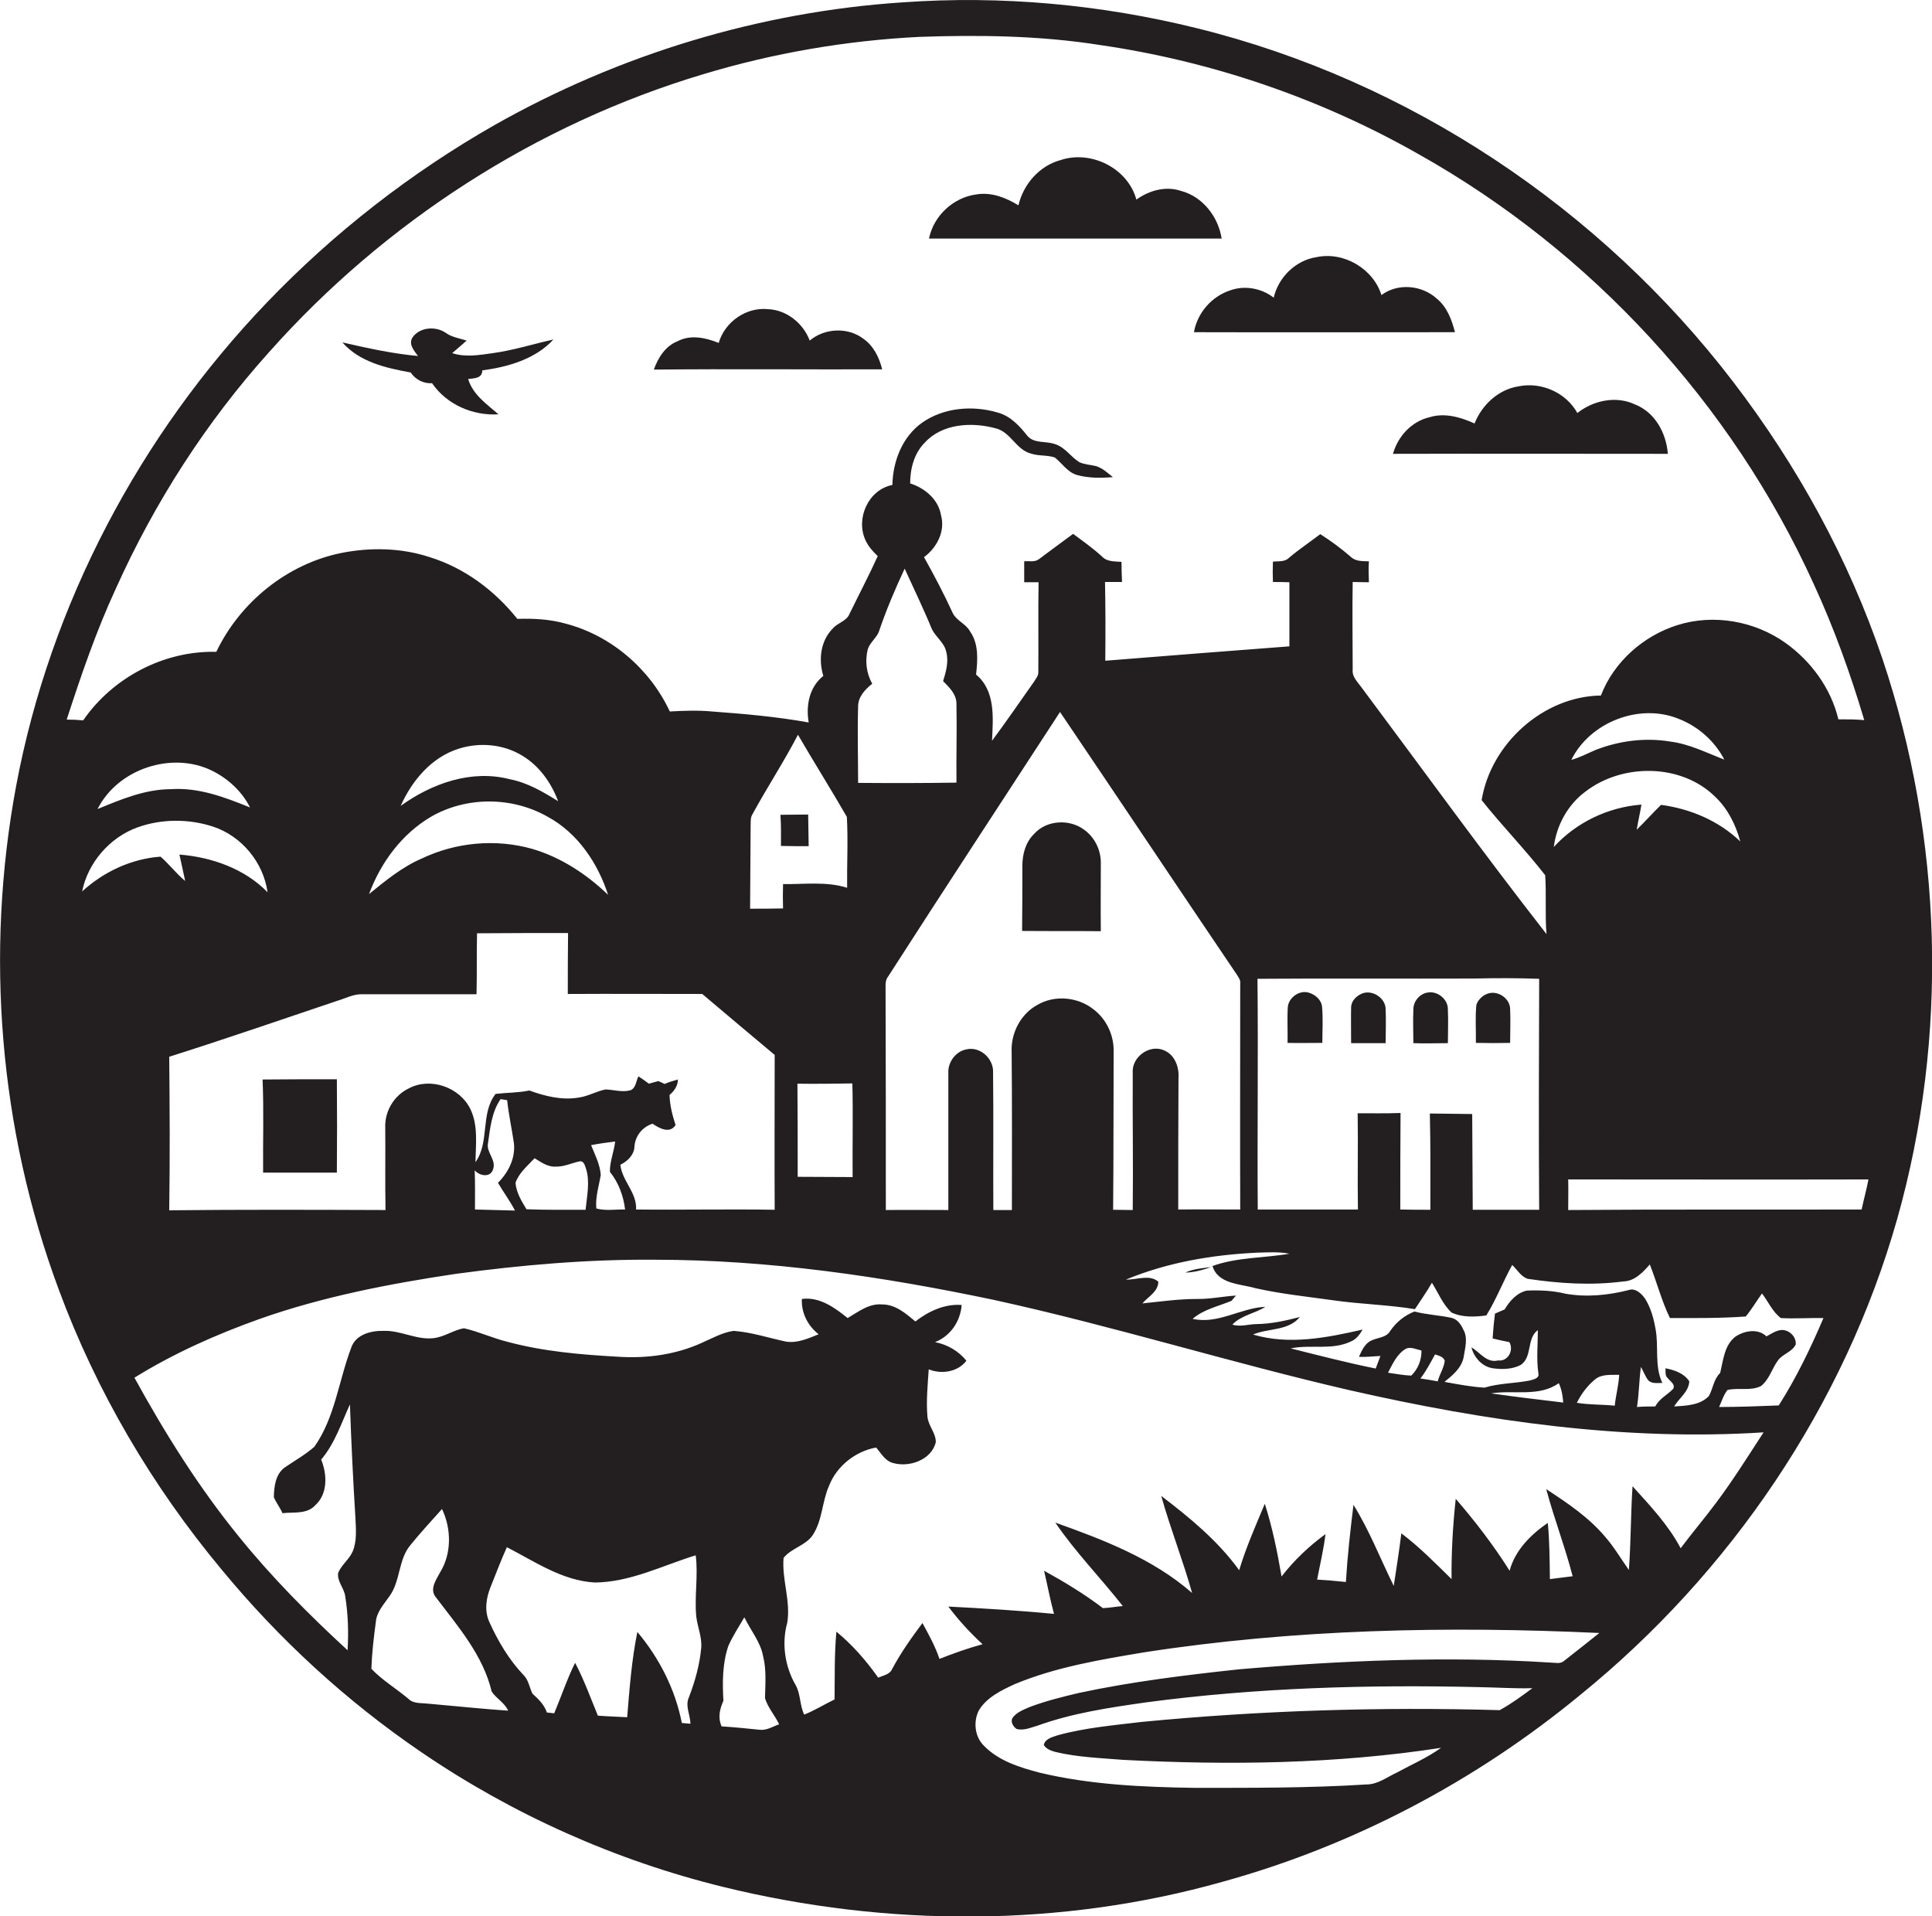 <?xml version="1.0" encoding="utf-8"?>
<!-- Generator: Adobe Illustrator 19.2.0, SVG Export Plug-In . SVG Version: 6.00 Build 0)  -->
<svg version="1.1" id="Layer_1" xmlns="http://www.w3.org/2000/svg" xmlns:xlink="http://www.w3.org/1999/xlink" x="0px" y="0px"
	 viewBox="0 0 738.7 732.6" enable-background="new 0 0 738.7 732.6" xml:space="preserve">
<g>
	<path fill="#231F20" d="M719.8,252c-12.9-38.2-32.6-74-57.1-106C612,79.7,538.7,30.8,457.7,10.8C421,1.7,382.8-1.8,345.1,0.9
		c-54.6,3.6-108.3,19.9-156,46.9c-32.1,18.3-61.5,41.2-87.1,67.9C53.4,166.4,19.2,231.1,6.2,300.3c-12,64.2-6.5,131.5,16.3,192.8
		c14.4,38.9,35.7,75.1,62.2,106.9c22,26.7,47.7,50.3,76.3,69.8c35,23.9,74.4,41.5,115.6,51.6c62.5,15.3,128.9,15.5,190.9-2
		c50-13.8,96.8-38.5,136.8-71.5c57.4-46.6,100.9-110.6,121.1-181.9C745.1,396.2,742.8,320.6,719.8,252z M44.3,225
		c14.8-32.9,34.5-63.6,58.6-90.4C147.1,84.9,205,47.5,268.8,28.4c26.8-8.1,54.7-12.9,82.7-14.3c23-0.8,46.2-0.5,69,3.1
		c42.8,6.2,84.4,20.4,122,41.8c65.9,37,119.6,95.3,150.9,164.1c7.8,16.9,14.1,34.4,19.4,52.2c-3.3-0.3-6.6-0.3-9.9-0.3
		c-2.8-11.8-10.4-22.2-20.2-29.2c-11.8-8.4-27.5-11.2-41.4-6.8c-13,4.1-24.3,14.1-29.2,26.9c-22.1,0.3-42.1,18.5-45.6,40
		c7.8,9.8,16.6,18.8,24.3,28.7c0.5,7.5-0.1,15,0.5,22.5c-24.3-31.1-47.5-63.2-71.1-94.8c-1.4-1.9-3.3-3.7-3-6.3
		c0-11.2-0.2-22.3,0-33.5c2.1,0,4.1,0.1,6.2,0.1c-0.1-2.7-0.2-5.3,0-8c-2.4-0.1-5,0.1-6.9-1.7c-3.7-3.2-7.6-6.1-11.7-8.7
		c-3.9,3-8.1,5.8-11.9,9c-1.6,1.7-4.1,1.3-6.2,1.5c-0.1,2.6-0.1,5.2,0,7.8c2.1,0,4.2,0,6.3,0.1c0,8.2,0,16.4,0,24.5
		c-23.5,1.8-46.9,3.6-70.4,5.5c0.1-10,0.1-20.1-0.1-30.1c2.2,0,4.3,0,6.5,0c-0.1-2.6-0.2-5.1-0.2-7.7c-2.6-0.2-5.5,0-7.4-2
		c-3.5-3.2-7.3-5.9-11.1-8.7c-4.4,3.2-8.8,6.5-13.1,9.7c-1.6,1.2-3.8,0.6-5.6,0.8c0,2.7,0,5.3,0,8c1.8,0,3.7,0,5.5,0
		c-0.2,11.4,0,22.9-0.1,34.3c0.1,1.5-1,2.6-1.7,3.8c-5.3,7.5-10.5,15.1-16,22.5c0.4-8.7,1.4-19.1-6.1-25.3
		c0.6-5.5,1.1-11.7-2.3-16.5c-1.6-3-5.3-4.1-6.7-7.2c-3.3-7.2-7-14.2-10.9-21.2c4.9-3.6,8.2-9.9,6.5-16c-1-6.1-6.2-10.4-11.8-12.2
		c0-5.6,1.5-11.5,5.6-15.6c6.7-7.3,17.9-7.9,26.9-5.5c5.9,1.3,8,8.3,13.7,9.7c2.9,1,6.2,0.5,9.1,1.5c2.8,2.2,4.8,5.6,8.5,6.7
		c4.4,1.2,9.1,1.2,13.7,0.8c-2-1.6-3.9-3.4-6.4-4.2c-2.1-0.5-4.4-0.6-6.4-1.5c-3.3-2-5.4-5.7-9.3-6.9c-3.5-1.3-8-0.1-10.6-3.2
		c-3-3.8-6.5-7.6-11.4-8.9c-9.5-2.8-20.5-1.9-28.7,3.8c-7.7,5.4-11.3,14.8-11.5,23.9c-9.2,1.8-14.1,12.8-10.3,21.1
		c1.1,2.4,2.8,4.3,4.7,6.1c-3.4,7.5-7.2,14.7-10.8,22.1c-1.1,2.8-4.6,3.4-6.4,5.6c-4.7,4.7-5.5,12-3.6,18.1
		c-5.4,4.3-6.7,11.3-5.6,17.8c-12.2-2.2-24.7-3.3-37-4.2c-5.4-0.5-10.7-0.3-16.1,0c-7.6-16.3-22.5-29.1-39.9-33.6
		c-6-1.7-12.3-2-18.4-1.8c-8.6-10.8-20.2-19.5-33.5-23.6c-10.9-3.6-22.7-3.8-33.8-1.6c-20.7,4.2-38.7,18.8-47.8,37.8
		c-20-0.5-39.6,9.8-50.9,26.2c-2.1-0.2-4.2-0.3-6.3-0.3C31,258.2,36.8,241.2,44.3,225z M594.1,323.8c1-8.2,5.3-16.1,12-21.1
		c14.2-11,36.8-10.9,49.8,2c4.8,4.6,7.8,10.7,9.5,17c-8.2-7.9-19.1-12.5-30.3-14c-3.2,3.1-6.1,6.4-9.3,9.5c0.5-3.2,1.3-6.4,1.8-9.6
		C614.8,308.6,602.7,314.4,594.1,323.8z M600.8,290.5c7.1-14.4,26-21.8,41-15.7c7.5,2.9,13.8,8.5,17.5,15.6
		c-6.8-2.6-13.4-6-20.7-6.9c-9.6-1.6-19.5-0.3-28.5,3.2C607,288,604.1,289.6,600.8,290.5z M562.9,425.9c-5.4-0.1-10.8-0.1-16.2-0.2
		c0.3,12.3,0.2,24.6,0.2,36.8c-3.8,0-7.7,0-11.5-0.1c0-12.3,0-24.6,0.1-36.9c-5.5,0.2-10.9,0.1-16.4,0.1c0.2,12.3-0.1,24.5,0.1,36.8
		c-12.8,0-25.5,0-38.3,0c-0.2-29.4,0.2-58.8-0.1-88.2c27.6-0.2,55.2,0,82.8-0.1c8.3-0.2,16.6-0.2,24.9,0.1
		c-0.1,29.4-0.2,58.9,0,88.3c-8.5,0-17,0-25.4,0C563,450.3,563,438.1,562.9,425.9z M445.2,401.6c-5.6-2.6-12.6,2.5-12.1,8.6
		c-0.1,17.5,0.2,34.9,0,52.4c-2.5,0-5-0.1-7.5-0.1c0.2-20.1,0.1-40.2,0.2-60.3c0.2-6.3-2.7-12.6-7.8-16.4c-6-4.7-14.8-5.5-21.4-1.6
		c-6.4,3.5-10.1,10.8-9.8,17.9c0.2,20.2,0.1,40.4,0.1,60.5c-2.4,0-4.7,0-7.1,0c-0.1-17.5,0.1-35-0.1-52.5c0.3-5.4-5-10.2-10.3-8.9
		c-4,0.8-7,4.9-6.8,8.9c0,17.5,0,35,0,52.5c-8,0-15.9-0.1-23.9,0c0-27.8,0-55.6-0.1-83.4c0.1-2-0.4-4.2,1-5.9
		c21.7-33.8,43.8-67.4,65.7-101.1c22.6,33.4,45,67,67.6,100.4c0.6,1,1.5,2.1,1.3,3.4c0,28.8-0.1,57.6,0,86.4c-7.9,0-15.8-0.1-23.7,0
		c0-16.8,0-33.5,0.1-50.3C450.9,408,449.2,403.3,445.2,401.6z M331.8,248.2c0.8-2.5,3.2-4.2,4.2-6.6c2.8-8.3,6.2-16.3,9.9-24.2
		c3.5,7.7,7.2,15.3,10.4,23.1c1.5,3.1,4.8,5.2,5.5,8.7c1,3.8-0.1,7.6-1.2,11.2c2.4,2.4,5.2,5.1,5.1,8.8c0.2,10-0.1,20,0,30
		c-12.5,0.2-25,0.2-37.6,0.1c0-9.7-0.3-19.3,0-29c-0.1-3.8,2.6-6.7,5.4-8.9C331.2,257.3,330.7,252.5,331.8,248.2z M326,450
		c-7,0-14-0.1-21-0.1c0-11.9,0-23.8-0.1-35.6c7,0.1,14,0,21-0.1C326.2,426.1,325.9,438.1,326,450z M299.4,347.3
		c-4.2,0.1-8.4,0.1-12.6,0.1c0.1-10.4,0.1-20.9,0.2-31.3c0.1-1.6-0.2-3.4,0.7-4.8c5.6-10.3,12-20,17.4-30.4
		c6.1,10.5,12.6,20.8,18.7,31.4c0.5,9,0,18.1,0.1,27.1c-7.9-2.5-16.3-1.3-24.5-1.4C299.3,341.1,299.3,344.2,299.4,347.3z
		 M296.2,462.5c-17.6-0.3-35.3,0.1-53-0.1c0.4-6.4-5.4-11-6-17.1c2.8-1.4,5.3-3.8,5.4-7.1c0.3-4,3.1-7.4,6.9-8.6
		c2.5,1.7,6.6,4,8.8,0.5c-1.2-3.7-2.2-7.5-2.3-11.5c1.8-1.5,3.2-3.5,3.2-5.9c-1.8,0.5-3.5,1-5.1,1.7c-0.8-0.4-1.6-0.8-2.4-1.1
		c-1.2,0.3-2.4,0.7-3.6,1c-1.3-1-2.6-1.9-4-2.8c-0.9,1.7-0.9,4.4-3,5.3c-3.2,0.9-6.4-0.2-9.6-0.3c-3.5,0.7-6.6,2.6-10.2,3.1
		c-6.4,1.1-12.9-0.5-18.9-2.7c-4.3,0.9-8.6,0.8-12.9,1.3c-5.9,7.5-2.2,18.4-7.7,26.1c0.1-6.8,1.1-14.1-2-20.4
		c-4.1-8.3-15.3-12.2-23.5-7.8c-5.7,2.7-9.3,8.9-9,15.1c0.1,10.5-0.1,20.9,0.1,31.4c-27.6-0.1-55.1-0.2-82.7,0.1
		c0.3-19.6,0.2-39.1,0-58.7c21.5-6.8,42.9-14.2,64.3-21.4c3.1-0.9,6.1-2.6,9.5-2.5c14.6,0,29.1,0,43.7,0c0.2-7.8,0-15.5,0.2-23.3
		c11.6-0.1,23.2-0.1,34.8-0.1c-0.1,7.8-0.1,15.5-0.1,23.3c17.1-0.1,34.3,0,51.4,0c9.2,7.8,18.4,15.5,27.7,23.3
		C296.2,422.9,296.1,442.7,296.2,462.5z M226,437.8c3-0.6,6.1-1,9.2-1.4c-0.4,3.9-2.1,7.7-2,11.6c3.3,4.1,5.2,9.2,5.8,14.4
		c-3.6-0.1-7.6,0.6-11-0.4c-0.4-4.4,1-8.6,1.7-12.8C229.4,445.1,227.5,441.5,226,437.8z M223.9,462.5c-7.5,0-15.1,0.1-22.6-0.2
		c-1.9-3.1-3.9-6.4-4.2-10.1c1.3-3.8,4.6-6.5,7.3-9.4c2.5,1.5,5,3.4,8.1,3.2c3.2,0.1,6.1-1.4,9.1-2c1.6-0.3,2,1.5,2.4,2.6
		C225.7,451.7,224.4,457.2,223.9,462.5z M181.5,447.4c1.8,2.2,6,2.9,7-0.3c1.4-3.7-2.7-6.5-1.9-10.1c0.8-5.7,1.4-11.9,4.8-16.8
		c0.6,0.1,1.9,0.3,2.5,0.4c0.6,5.5,1.8,11,2.6,16.5c0.6,5.7-2.1,11.1-6.1,15.1c2.1,3.6,4.6,6.9,6.5,10.6c-5.1-0.1-10.2-0.3-15.3-0.4
		C181.6,457.4,181.7,452.4,181.5,447.4z M164.7,312.3c13.6-7.9,31.2-7.8,44.8,0c11.4,6.2,19.1,17.7,23,29.8
		c-8.2-7.9-18.1-14.4-29.1-17.6c-13.9-3.9-29.1-2.5-42.1,3.7c-7.5,3.2-13.9,8.5-20.2,13.6C145.6,329.7,153.6,318.9,164.7,312.3z
		 M153.2,308.1c4.3-9.7,11.9-18.7,22.3-21.9c8-2.5,17-1.7,24.2,2.7c6.5,3.9,11.1,10.4,13.7,17.4c-5.8-3.6-11.7-7.1-18.5-8.4
		C180.3,294.1,165.1,299.5,153.2,308.1z M95.6,308.7c-9.6-3.9-19.6-7.7-30.1-7c-10,0-19.2,3.9-28.2,7.6C45,294,65.6,287.1,81,294.6
		C87.1,297.6,92.5,302.5,95.6,308.7z M52.6,316.3c9.2-3.3,19.6-3.3,28.8-0.3c11,3.6,19.3,13.7,20.9,25.1c-8.8-9-21.3-13.4-33.7-14.4
		c0.7,3.3,1.5,6.7,2.2,10.1c-3.4-2.8-6.1-6.4-9.4-9.3c-11.2,0.8-21.8,5.8-30,13.3C33.6,329.8,42,320.1,52.6,316.3z M163.5,651.3
		c-2.5-0.3-5.4,0.1-7.3-1.8c-4.6-3.9-10-7.1-14.2-11.5c0.2-6,0.9-12,1.7-17.9c0.3-3.8,3-6.7,5.1-9.7c4.4-5.9,3.4-14.2,8.2-19.8
		c3.8-4.7,8-9.2,12-13.7c3.6,7.5,3.7,16.9-0.6,24c-1.5,2.9-4.4,6.6-1.7,9.8c8.4,11.1,18,22.1,21.3,36c1.8,2.7,4.9,4.2,6.3,7.3
		C184.1,653.3,173.8,652.2,163.5,651.3z M268.1,630.1c-0.6,6.5-2.4,12.8-4.7,18.8c-1.5,3.2,0.5,6.7,0.6,10.1
		c-0.8-0.1-2.4-0.2-3.3-0.3c-2.5-12.8-8.6-24.8-17-34.8c-2.2,10.7-3,21.7-3.9,32.6c-3.7-0.2-7.4-0.3-11.2-0.6
		c-2.8-6.8-5.3-13.7-8.7-20.2c-3.1,6.2-5.3,12.9-8,19.3c-0.9-0.1-1.8-0.2-2.8-0.3c-1-3-3.2-5.1-5.5-7.2c-1.2-2.4-1.5-5.3-3.5-7.2
		c-5.5-5.8-9.7-12.9-13-20.2c-2-4.4-1.2-9.4,0.6-13.7c2-5,3.9-10,6.1-14.9c10.7,5.5,21.2,12.8,33.6,13.5
		c13.6-0.1,25.9-6.5,38.6-10.4c1,7.7-0.5,15.5,0.2,23.3C266.7,622.1,268.5,626,268.1,630.1z M290.5,661.3c-4.9-0.5-9.8-1-14.6-1.3
		c-1.5-3.4-0.7-6.6,0.7-9.8c-0.4-7-0.4-14.3,1.9-21c1.7-3.8,4-7.3,6.1-10.9c2.4,5,6.2,9.4,7.2,15c1.3,5.2,0.8,10.6,0.7,15.9
		c1.1,3.7,3.8,6.6,5.4,10C295.6,660,293.2,661.6,290.5,661.3z M598.1,634.9c-1.5,1.4-3.6,0.7-5.4,0.7c-39.7-2.5-79.5-0.8-119.1,2.6
		c-20.4,2.2-40.9,4.7-61,9c-6.4,1.5-12.8,3.1-18.9,5.4c-2.3,1-5,2-6.5,4.1c-1,1.5,0.2,3.4,1.5,4.3c2.7,0.7,5.3-0.5,7.8-1.2
		c13.5-4.9,27.8-7,41.9-9c42.1-5.6,84.7-6.8,127.1-5.8c6.8,0.1,13.6,0.6,20.4,0.4c-4,3-8.1,6-12.5,8.4c-45.7-1.3-91.4,0.1-136.9,4.5
		c-10.7,1.3-21.6,2.2-32.1,5.1c-2,0.7-4.8,1.3-5.3,3.7c0.9,1.6,2.8,2.2,4.5,2.7c8.5,2,17.2,2.3,25.8,3c40.5,2.1,81.4,1.6,121.6-4.6
		c-5.3,3.8-11.3,6.4-17,9.5c-3.7,1.7-7.2,4.5-11.5,4.5c-22,1.4-44,1.3-66,1.3c-19.8-0.3-39.7-1.2-59-5.8c-7.6-2-15.7-4.5-21.3-10.3
		c-3.5-3.4-4.1-9.1-2-13.4c3-5.1,8.7-7.8,13.9-10.2c15.7-6.5,32.6-9.3,49.3-12.1c57.5-8.9,116-10.1,174.1-7.4
		C607.1,627.8,602.6,631.4,598.1,634.9z M656.1,574.6c-4.4,5.9-9.1,11.4-13.5,17.3c-4.7-8.9-11.7-16.3-18.4-23.7
		c-0.7,10.6-0.6,21.3-1.4,32c-3-4.2-5.6-8.7-9-12.6c-6.3-7.5-14.5-13-22.6-18.3c3,11.2,7.2,22.1,10.1,33.3c-2.9,0.4-5.8,0.7-8.7,1.1
		c-0.1-7.2-0.1-14.3-0.8-21.5c-6.5,4.5-12.5,10.4-14.6,18.3c-6.1-9.7-13.1-18.8-20.6-27.5c-1.1,10.2-1.7,20.5-1.6,30.7
		c-6.2-6.1-12.3-12.3-19.2-17.5c-0.8,6.7-1.9,13.4-2.9,20.1c-5.1-10.3-9.3-21.2-15.4-31c-1.2,9.8-2.3,19.6-2.9,29.5
		c-3.7-0.4-7.4-0.7-11-0.9c1.1-5.8,2.5-11.5,3.2-17.4c-6.3,4.6-12,10-16.8,16.2c-1.6-9.4-3.5-18.7-6.4-27.8
		c-3.5,8.4-7.2,16.7-9.8,25.4c-8.1-11.2-18.9-20.1-29.8-28.4c3.5,12.5,8.3,24.6,11.8,37.1c-15-13.1-33.8-20.3-52.3-26.9
		c7.7,11.3,17.4,21.2,25.8,31.9c-2.5,0.2-5.1,0.7-7.6,0.8c-7.1-5.4-14.7-10-22.5-14.3c1.3,5.5,2.3,11,3.8,16.5
		c-13.4-1.3-26.9-2.1-40.4-2.8c3.9,5.2,8.3,10,13.1,14.4c-5.6,1.5-11.1,3.5-16.5,5.6c-1.6-4.8-4.1-9.3-6.5-13.7
		c-4.2,5.6-8.3,11.4-11.6,17.6c-0.9,2.1-3.4,2.4-5.3,3.3c-4.6-6.5-9.8-12.5-16-17.6c-0.8,8.6-0.6,17.3-0.7,25.9
		c-3.9,1.9-7.6,4.2-11.6,5.8c-1.8-3.6-1.3-7.8-3.3-11.3c-4.1-7.1-5.4-15.9-3.2-23.8c1.4-8.3-2.1-16.5-1.4-24.8
		c3-3.8,8.5-4.7,11.2-8.8c3.7-5.7,3.5-12.8,6.2-18.8c2.9-7.5,10.1-13.2,18-14.6c1.9,2.2,3.4,5.1,6.4,5.9c6.2,1.8,14.7-1.1,16.4-7.9
		c0.1-3.5-2.9-6.3-3.2-9.9c-0.5-6,0.1-12,0.5-18c4.9,2,11.2,1,14.4-3.3c-3-3.7-7.3-6.2-12-7.1c5.9-2.3,9.7-7.9,10.2-14.2
		c-6.5-0.5-12.7,2.4-17.7,6.3c-3.6-3-7.6-6.5-12.6-6.5c-5.1-0.5-9.2,2.8-13.3,5.2c-5-4-10.7-8.2-17.5-7.3
		c-0.3,5.3,2.3,10.3,6.4,13.5c-4,1.6-8.1,3.5-12.5,2.8c-6.6-1.4-13.2-3.6-20-4.1c-4.3,0.6-8.1,2.8-12,4.5c-10,4.6-21.2,6.1-32,5.4
		c-14.3-0.8-28.6-2-42.4-5.7c-5.7-1.4-11-3.9-16.7-5.2c-4.1,0.7-7.6,3.4-11.8,3.8c-6.5,0.7-12.5-3.1-19.1-2.8
		c-4.7-0.1-10.5,1.4-12.2,6.4c-4.8,12.6-6.2,26.7-14.1,37.9c-3.4,3-7.5,5.3-11.3,7.9c-3.6,2.6-4.1,7.3-4.2,11.4
		c0.9,2.1,2.4,4,3.3,6.1c4.2-0.5,9.3,0.5,12.5-3c4.9-4.4,4.6-11.8,2.3-17.5c5.2-6.1,7.7-13.9,11-21.1c0.5,14.5,1.2,29,2.1,43.5
		c0.2,4.2,0.6,8.6-1,12.6c-1.3,3.1-4.3,5.2-5.6,8.3c-0.5,3.3,2.3,5.8,2.7,9c1.1,6.8,1.3,13.7,0.9,20.6c-14.8-13.6-29-27.9-41.6-43.5
		c-15.3-18.8-28.2-39.4-39.9-60.7c15-9.3,31.2-16.5,47.7-22.4c24.3-8.6,49.8-13.5,75.2-17.3c25.2-3.4,50.5-5.6,76-5.4
		c43.7,0,87.2,6.4,129.9,15.4c45.7,10,90.4,24,135.9,34.5c51.8,11.8,105,19.5,158.2,16.1C668.5,556.5,662.7,565.8,656.1,574.6z
		 M539.6,525.9c-3-0.1-5.9-0.7-8.9-1.1c1.8-3.4,3.5-7.4,7.1-9.3c1.9-0.6,3.8,0.4,5.7,0.8C543.6,519.8,542.2,523.4,539.6,525.9z
		 M548.7,517.8c1.4,0.5,3.1,0.8,3.7,2.4c-0.3,2.8-2,5.2-2.7,7.9c-2.2-0.4-4.4-0.8-6.6-1.1C545.3,524.2,546.9,521,548.7,517.8z
		 M570.1,532.7c8.6-1.4,18.3,1.5,25.9-3.9c1.1,2.3,1.5,4.8,1.7,7.4C588.5,535.1,579.2,534,570.1,532.7z M602.9,536.3
		c1.7-3.4,4-6.5,6.9-8.9c2.6-2.2,6.2-1.7,9.3-1.8c-0.2,4-1.3,7.8-1.7,11.8C612.6,536.9,607.7,537.1,602.9,536.3z M680.1,537.3
		c-7.6,0.3-15.2,0.6-22.8,0.6c1-2.2,1.7-4.6,3.2-6.5c4.2-1,8.8,0.5,12.8-1.5c3.2-2.5,4.2-6.7,6.5-9.8c1.8-2.5,5.4-3.2,6.8-6.1
		c0.3-3.1-2.8-5.9-5.8-5.5c-2,0.3-3.7,1.5-5.4,2.4c-3.2-3.1-8.3-2.2-11.7,0c-4.4,3.2-4.8,9.1-6,14c-2.5,2.4-2.7,5.9-4.3,8.8
		c-3.4,3.6-8.8,3.7-13.3,4c1.9-3.2,5.6-5.6,5.8-9.6c-2-3.1-5.6-4.3-9.1-5c0.1,1.3-0.3,2.9,1,3.9c0.9,1.2,2.9,2.3,1.9,4
		c-2.2,2.3-5.3,3.7-6.8,6.7c-2.3,0-4.7,0-7,0.2c0.8-5.1,0.8-10.2,1.5-15.3c1,1.7,1.6,3.5,2.8,5.1c1.4,1.4,3.5,1,5.4,1
		c-3.1-6.5-1.3-13.8-2.6-20.6c-0.7-4-1.8-8.1-4-11.6c-1.4-2-3.7-4.2-6.3-3.3c-7.8,2-16.1,2.8-24.1,1.4c-4.8-1.2-9.9-1.4-14.8-1.2
		c-3.8,0.8-6.6,4-8.5,7.2c-1.2,0.5-2.5,1.1-3.7,1.6c-0.4,3.1-0.7,6.3-0.9,9.5c2.1,0.5,4.2,1,6.4,1.4c1.8,3.1-0.5,7.5-4.3,7
		c-4.4,1.1-6.9-3.1-10.2-5c1,3.9,4.1,7.4,8.2,8c3.6,0.5,7.5,0.4,10.7-1.3c4.5-3.1,2.1-10.1,6.5-13.3c0,5.5-0.6,11,0.2,16.5
		c0.5,2-2,2.4-3.4,2.8c-5.7,1.1-11.6,1-17.2,2.7c-5.2-0.3-10.3-1.3-15.3-2.2c3.1-2.5,6.4-5.2,7.3-9.3c0.5-3.5,1.8-7.4-0.1-10.7
		c-0.9-2-2.3-4-4.6-4.5c-4.7-1-9.5-1.2-14.1-2.4c-3.8,1.5-7,4.1-9.3,7.5c-1.4,2.4-4.4,2.4-6.7,3.4c-2.8,1-4.1,3.9-5.2,6.4
		c2.7,0.2,5.5-0.2,8.2-0.3c-0.6,1.6-1.2,3.2-1.8,4.8c-10.9-2.2-21.7-5-32.5-7.7c7.6-1.6,15.7,0.8,22.9-2.6c2.1-0.8,3.5-2.7,4.6-4.6
		c-13.6,3.1-28.1,6-41.9,1.9c5.8-2.5,13.5-1.3,17.9-6.7c-5.4,1.4-10.8,2.6-16.4,2.7c-3.1,0-6.3,1.2-9.4,0.2
		c3.4-3.6,8.6-4.2,12.6-6.8c-9.4,0.4-18.1,6.8-27.8,4.6c4.3-3.7,9.9-4.8,14.9-6.9c0.4-0.5,1.2-1.5,1.7-2c-5,0.3-10,1.4-15,1.3
		c-7,0-13.9,1-20.8,1.7c2.2-2.6,6-4.4,6.1-8.3c-3.3-2.9-8.3-0.7-12.4-0.8c15.9-6.6,33.1-9.5,50.2-10.3c4.1-0.1,8.2-0.4,12.3,0.4
		c-9.8,1.7-20,1.3-29.4,4.7c2.1,7,10.7,6.8,16.5,8.5c9.8,2.2,19.7,3.2,29.6,4.6c10.4,1.5,21,1.7,31.3,3.4c2.2-3.4,4.5-6.6,6.5-10.1
		c2.4,3.8,4.1,8.2,7.5,11.4c4.1,1.9,8.9,1.7,13.3,1.1c3.8-6.1,6.4-13,9.9-19.3c1.9,1.8,3.3,4.4,5.9,5.3c12.1,1.8,24.4,2.6,36.6,1
		c4.3-0.1,7.5-3.5,10.1-6.5c2.7,6.8,4.5,13.9,7.7,20.5c9.7,0,19.4,0.1,29-0.6c2.3-2.8,4.1-5.9,6.2-8.8c2.4,3.1,4,7,7.2,9.4
		c5.4,0.3,10.8-0.1,16.3,0C692.3,515.4,686.8,526.8,680.1,537.3z M711.8,462.4c-37.4,0.1-74.8-0.1-112.2,0.2c0-3.9,0.1-7.8,0-11.7
		c38.3,0,76.5,0.1,114.8,0C713.7,454.7,712.6,458.5,711.8,462.4z"/>
	<path fill="#231F20" d="M451.6,73c-5.9-2-12.2-0.2-17.1,3.3c-3.3-12-17.3-19-29-15.1c-8.1,2.2-14.2,9.2-16.1,17.3
		c-4.7-2.9-10.3-5.1-15.9-4.2c-8.9,1.1-16.5,8.1-18.3,16.9c37.3,0,74.6,0,111.9,0C465.8,82.9,459.9,75.2,451.6,73z"/>
	<path fill="#231F20" d="M456.5,127c33.3,0.1,66.5,0,99.8,0c-1.2-4.7-3-9.6-6.9-12.8c-5.7-5.2-14.9-6.1-21.2-1.4
		c-3.2-10.1-14.4-16.7-24.8-14.5c-8,1.2-14.6,7.7-16.4,15.5c-4.6-3.6-11.1-4.8-16.6-2.8C463.3,113.3,457.8,119.6,456.5,127z"/>
	<path fill="#231F20" d="M337.3,141.2c-1.1-4.5-3.3-9-7.2-11.7c-5.9-4.5-14.8-4.1-20.5,0.7c-2.5-6.6-8.8-11.7-15.9-12
		c-8.4-0.9-16.6,4.9-18.9,12.9c-5-2-10.8-3.3-15.8-0.6c-4.6,1.8-7.4,6.3-9,10.8C279,141,308.1,141.3,337.3,141.2z"/>
	<path fill="#231F20" d="M157,142.4c1.9,2.7,4.8,4.3,8.2,4.1c5.6,8.2,15.6,12.5,25.4,11.9c-4.5-3.9-9.8-7.5-11.6-13.5
		c2.3-0.3,5.4-0.2,5.4-3.3c9.8-1.3,20.3-4.3,27.2-11.8c-7.7,1.7-15.2,4.1-23.1,5.2c-5.1,0.7-10.5,1.7-15.6,0
		c1.8-1.6,3.7-3.1,5.5-4.8c-2.8-0.9-5.8-1.3-8.2-3.1c-3.8-2.5-10-2-12.6,2.1c-1.4,2.6,0.8,4.9,2.2,6.9c-9.8-0.9-19.3-3-28.9-5.2
		C137.6,138.5,147.7,140.7,157,142.4z"/>
	<path fill="#231F20" d="M546.6,159.5c-6.9,1.6-12.1,7.3-14,14c35-0.1,70.1,0,105.1,0c-0.6-7.9-4.9-15.9-12.6-18.9
		c-7.3-3.4-15.9-1.5-22,3.3c-4.3-7.8-13.8-12-22.5-10.2c-7.7,1.2-14,7.1-16.8,14.2C558.5,159.5,552.4,157.7,546.6,159.5z"/>
	<path fill="#231F20" d="M309,311.4c-3.5,0-7.1,0.1-10.6,0.1c0.3,4,0.2,7.9,0.2,11.9c3.5,0.1,7.1,0.1,10.6,0.1
		C309.1,319.5,309.1,315.4,309,311.4z"/>
	<path fill="#231F20" d="M420.9,330.1c0.1-5-2.3-10-6.4-12.9c-5.6-4.2-14.4-3.7-19.1,1.6c-3.3,3.2-4.5,7.8-4.5,12.3
		c0,8.3,0,16.5-0.1,24.8c10,0.1,20.1,0,30.1,0.1C420.8,347.4,420.9,338.7,420.9,330.1z"/>
	<path fill="#231F20" d="M505.5,385c-0.2-2.7-2.6-4.8-5.1-5.5c-3.5-1.1-7.6,1.8-8,5.4c-0.3,4.6,0,9.2-0.1,13.8c4.4,0.1,8.9,0,13.3,0
		C505.6,394.2,505.9,389.6,505.5,385z"/>
	<path fill="#231F20" d="M520.4,380c-1.9,0.9-3.7,2.7-3.8,5c-0.1,4.6,0,9.2,0,13.8c4.4,0,8.8,0,13.2,0c0-4.3,0.2-8.5,0-12.7
		C530,381.5,524.4,378,520.4,380z"/>
	<path fill="#231F20" d="M553.6,386.1c0.2-4.1-4.1-7.5-8-6.6c-3,0.6-5.3,3.5-5.2,6.6c-0.2,4.2,0,8.4,0,12.7c4.4,0.2,8.8,0,13.2,0
		C553.6,394.5,553.8,390.3,553.6,386.1z"/>
	<path fill="#231F20" d="M564.3,398.7c4.4,0.1,8.7,0.1,13.1,0c0-4.2,0.2-8.5,0-12.7c0.1-3.3-2.8-6-5.9-6.4c-3-0.4-6,1.7-7,4.5
		C564,389,564.4,393.8,564.3,398.7z"/>
	<path fill="#231F20" d="M100.4,412.7c0.5,11.9,0.1,23.7,0.2,35.6c9.4,0,18.8,0,28.2,0c0.1-11.9,0.1-23.8,0-35.7
		C119.3,412.6,109.8,412.6,100.4,412.7z"/>
	<path fill="#231F20" d="M463.1,484.4c-3.3,0.4-6.8,0.7-9.9,2.1C456.5,486.5,459.9,485.5,463.1,484.4z"/>
</g>
</svg>

